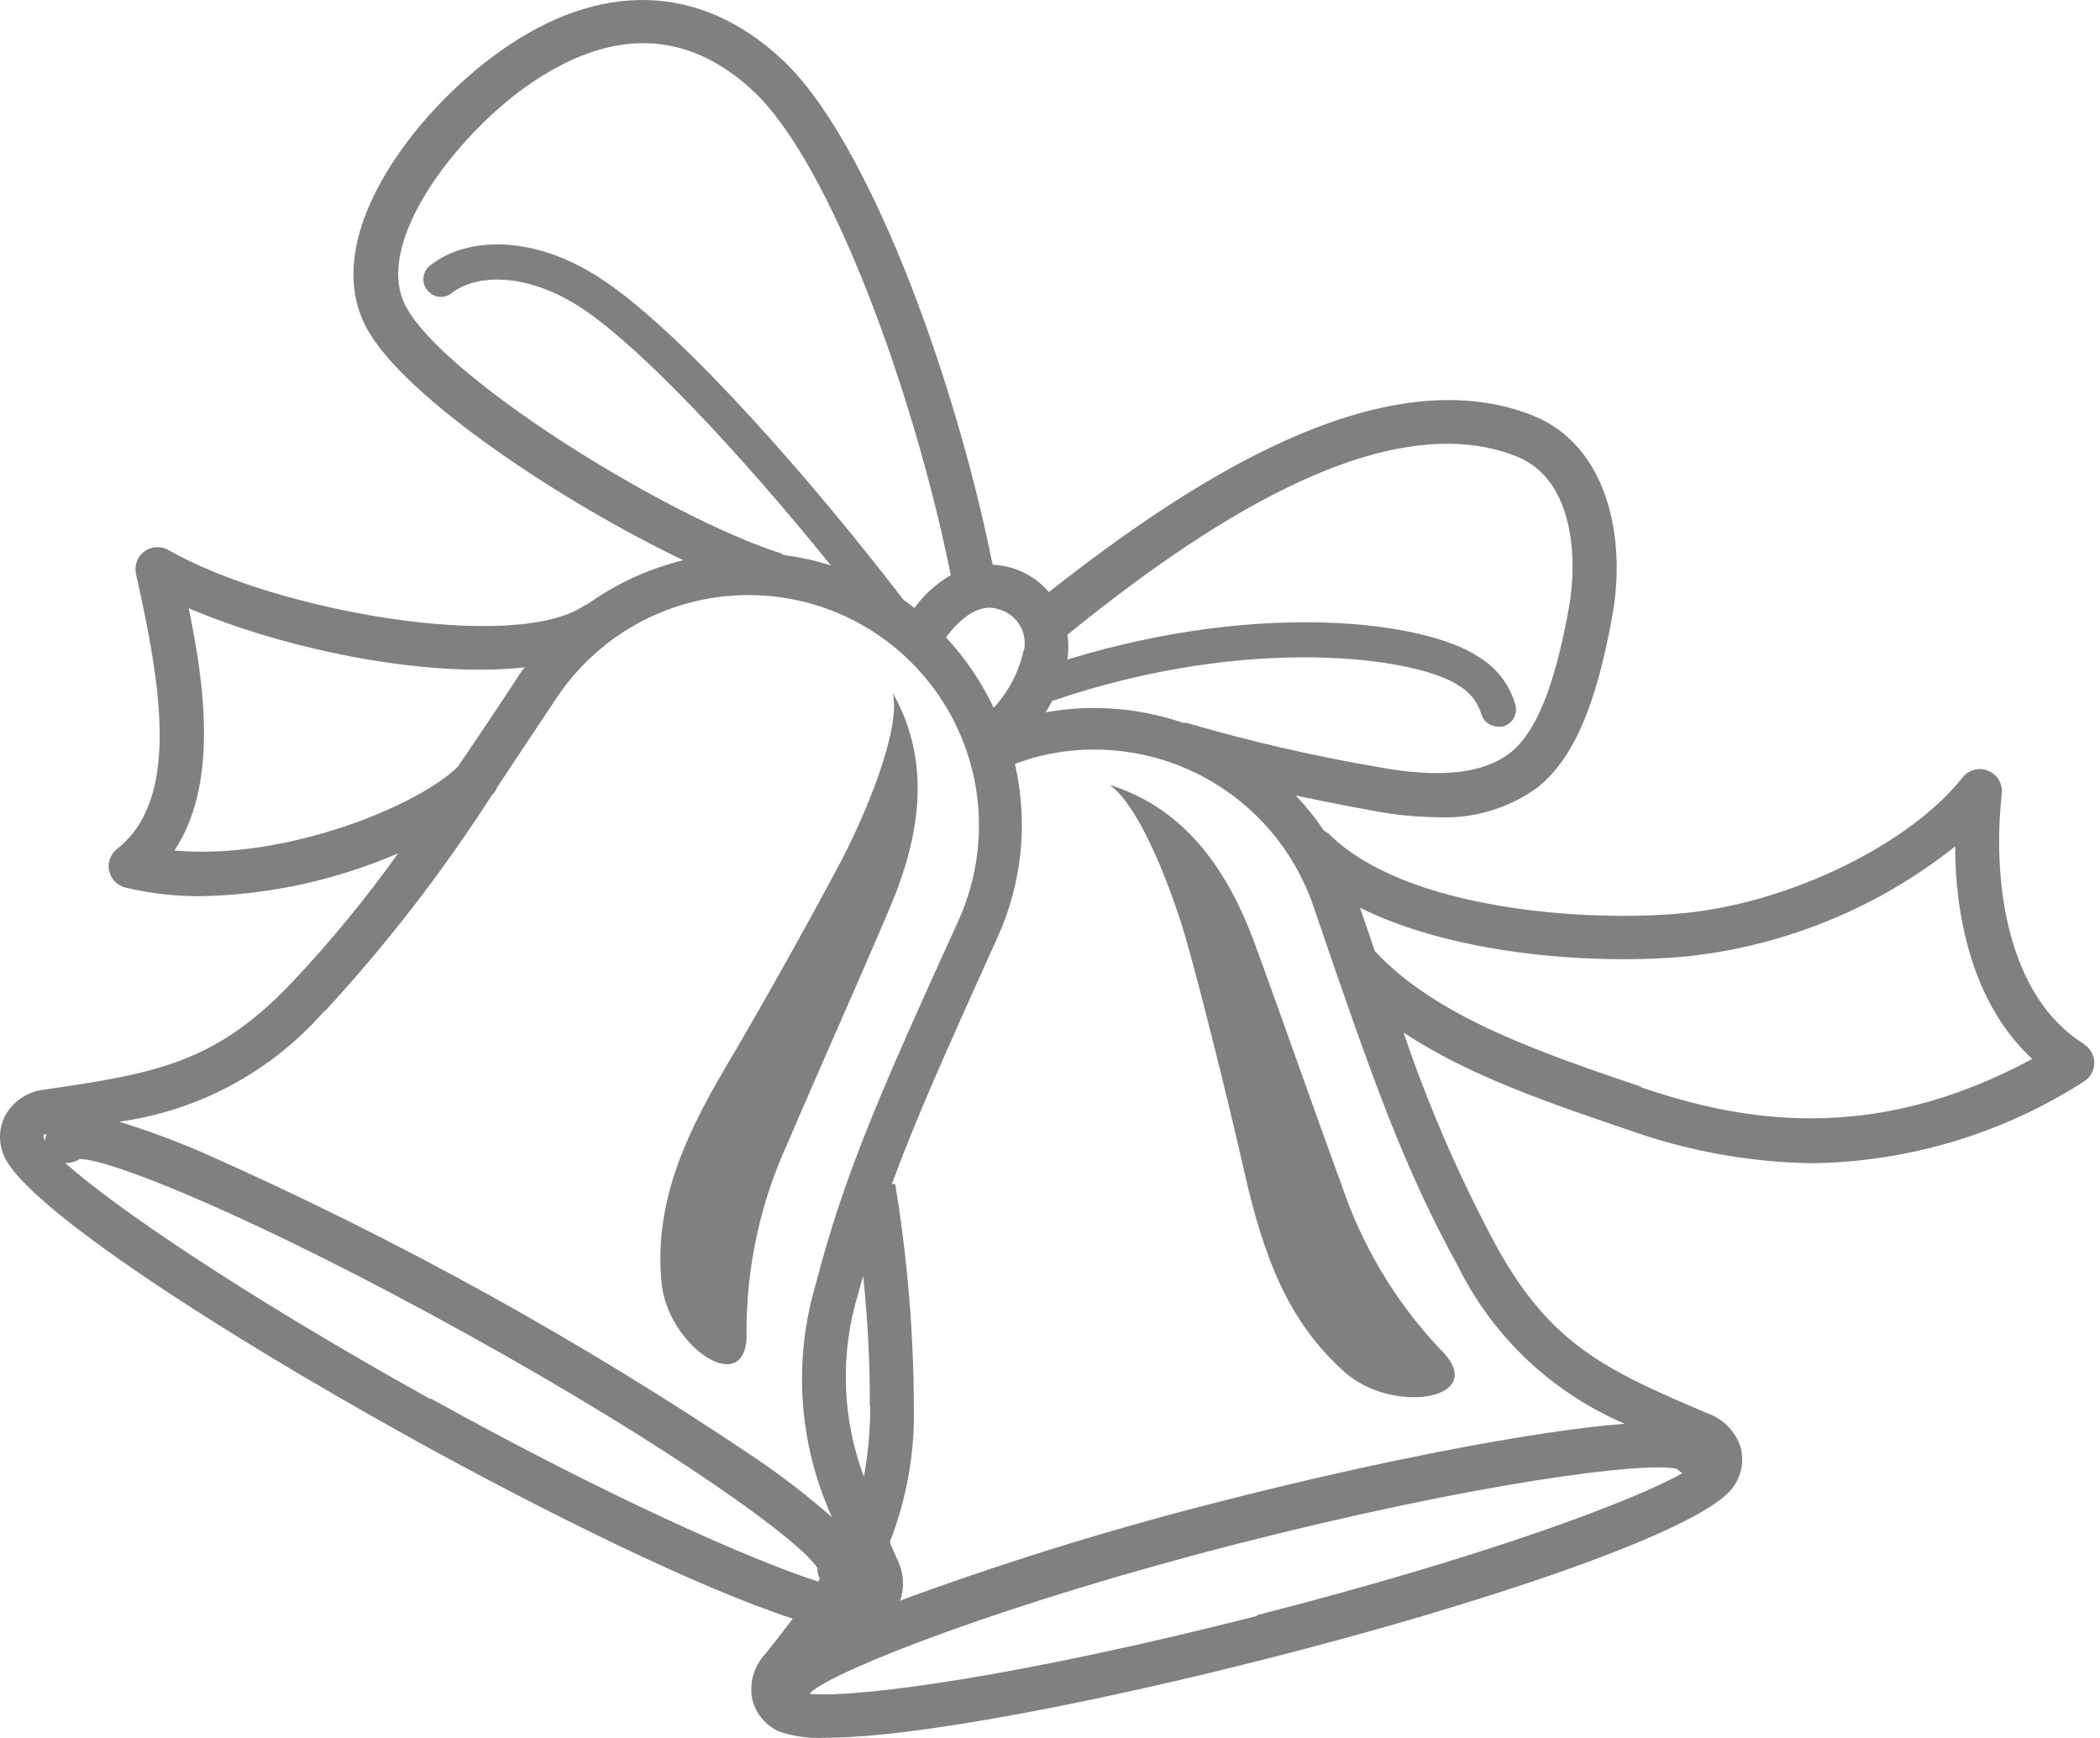 <svg width="29" height="24" viewBox="0 0 29 24" fill="none" xmlns="http://www.w3.org/2000/svg">
<path d="M12.33 9.572C12.843 10.481 12.739 11.475 12.289 12.534C11.84 13.593 11.339 14.703 10.88 15.779C10.506 16.59 10.312 17.471 10.309 18.364C10.36 19.367 9.211 18.607 9.134 17.701C9.041 16.661 9.408 15.772 10.025 14.73C10.642 13.688 11.381 12.342 11.648 11.827C11.915 11.312 12.445 10.104 12.33 9.572Z" fill="#808080"/>
<path d="M15.323 10.838C16.317 11.149 16.927 11.943 17.325 13.024C17.723 14.105 18.119 15.254 18.523 16.352C18.806 17.199 19.269 17.974 19.881 18.624C20.609 19.321 19.244 19.549 18.571 18.949C17.789 18.257 17.449 17.356 17.182 16.175C16.914 14.994 16.533 13.503 16.373 12.949C16.212 12.395 15.773 11.159 15.323 10.838Z" fill="#808080"/>
<path d="M28.771 14.411C27.729 13.76 27.506 12.198 27.644 10.957C27.651 10.892 27.636 10.826 27.602 10.769C27.569 10.713 27.518 10.669 27.457 10.644C27.396 10.618 27.328 10.613 27.264 10.63C27.2 10.646 27.143 10.684 27.102 10.736C26.374 11.657 24.729 12.463 23.262 12.609C21.921 12.742 19.402 12.565 18.355 11.518C18.333 11.5 18.31 11.485 18.284 11.472C18.168 11.3 18.038 11.137 17.896 10.986C18.229 11.057 18.586 11.127 18.97 11.197C19.26 11.253 19.555 11.282 19.851 11.285C20.336 11.309 20.815 11.17 21.212 10.889C21.712 10.508 22.038 9.772 22.266 8.501C22.463 7.418 22.195 6.142 21.158 5.734C19.064 4.913 16.399 6.669 14.485 8.176C14.352 8.021 14.178 7.906 13.982 7.845C13.893 7.818 13.801 7.802 13.708 7.799C13.176 5.161 11.976 1.906 10.793 0.815C9.663 -0.234 8.281 -0.271 6.906 0.708C5.733 1.539 4.387 3.273 5.062 4.529C5.577 5.486 7.751 6.929 9.435 7.736C8.96 7.853 8.511 8.059 8.113 8.343C8.096 8.349 8.08 8.356 8.065 8.365C7.112 9.009 3.831 8.455 2.324 7.595C2.274 7.566 2.215 7.552 2.157 7.556C2.098 7.559 2.042 7.579 1.995 7.614C1.947 7.649 1.911 7.696 1.89 7.751C1.87 7.806 1.865 7.866 1.877 7.923C2.225 9.47 2.49 11.037 1.618 11.722C1.573 11.757 1.538 11.804 1.519 11.858C1.499 11.912 1.495 11.97 1.507 12.025C1.519 12.081 1.547 12.132 1.586 12.173C1.626 12.214 1.676 12.243 1.732 12.257C2.073 12.338 2.423 12.378 2.774 12.376C3.712 12.357 4.638 12.156 5.499 11.783C5.054 12.406 4.567 12.999 4.042 13.556C2.995 14.662 2.193 14.819 0.624 15.045C0.514 15.056 0.408 15.091 0.315 15.149C0.221 15.208 0.143 15.287 0.085 15.381C0.036 15.467 0.007 15.563 0.001 15.662C-0.005 15.761 0.012 15.86 0.051 15.951C0.333 16.656 3.073 18.417 5.66 19.85C7.572 20.91 9.675 21.939 10.948 22.352C10.827 22.514 10.696 22.682 10.555 22.855C10.481 22.938 10.428 23.036 10.399 23.143C10.371 23.25 10.367 23.362 10.389 23.47C10.413 23.566 10.459 23.656 10.522 23.732C10.586 23.808 10.666 23.869 10.756 23.91C10.963 23.98 11.182 24.01 11.4 23.997C12.649 23.997 15.19 23.494 17.514 22.901C20.381 22.173 23.476 21.155 23.927 20.545C23.987 20.467 24.028 20.375 24.047 20.279C24.066 20.182 24.062 20.082 24.037 19.986C24.004 19.881 23.947 19.785 23.871 19.706C23.796 19.625 23.703 19.564 23.6 19.525C22.142 18.91 21.413 18.553 20.67 17.22C20.159 16.27 19.728 15.28 19.382 14.258C20.274 14.851 21.389 15.23 22.475 15.599C23.294 15.893 24.155 16.05 25.026 16.063C26.357 16.045 27.656 15.655 28.776 14.936C28.82 14.909 28.857 14.871 28.882 14.826C28.908 14.78 28.921 14.729 28.921 14.677C28.921 14.626 28.908 14.575 28.882 14.529C28.857 14.484 28.82 14.446 28.776 14.419L28.771 14.411ZM20.937 6.3C21.756 6.621 21.782 7.758 21.666 8.392C21.469 9.487 21.207 10.129 20.842 10.406C20.478 10.682 19.888 10.746 19.076 10.6C18.169 10.447 17.272 10.241 16.39 9.983C16.373 9.982 16.357 9.982 16.341 9.983C15.73 9.773 15.075 9.722 14.439 9.837C14.471 9.786 14.502 9.733 14.531 9.679C17.269 8.746 19.565 9.082 20.138 9.463C20.286 9.547 20.398 9.683 20.451 9.844C20.464 9.899 20.495 9.948 20.539 9.983C20.583 10.017 20.638 10.035 20.694 10.034H20.748C20.81 10.019 20.864 9.981 20.898 9.927C20.932 9.873 20.944 9.807 20.93 9.745C20.853 9.46 20.667 9.217 20.412 9.067C19.684 8.581 17.415 8.287 14.74 9.108C14.758 8.995 14.758 8.879 14.74 8.766C16.538 7.306 19.086 5.571 20.937 6.3ZM14.135 8.985C14.07 9.28 13.928 9.552 13.722 9.774C13.555 9.418 13.332 9.09 13.064 8.802C13.244 8.559 13.516 8.316 13.793 8.414C13.911 8.446 14.012 8.521 14.077 8.625C14.142 8.728 14.165 8.852 14.143 8.972L14.135 8.985ZM5.606 4.233C5.14 3.366 6.291 1.889 7.265 1.196C8.422 0.378 9.474 0.397 10.397 1.252C11.473 2.251 12.627 5.443 13.13 7.942C12.932 8.057 12.761 8.212 12.627 8.397C12.578 8.358 12.53 8.319 12.476 8.282C11.196 6.616 9.481 4.665 8.39 3.91C7.397 3.213 6.447 3.276 5.961 3.65C5.932 3.668 5.908 3.691 5.889 3.719C5.87 3.747 5.857 3.779 5.851 3.812C5.844 3.845 5.845 3.879 5.853 3.912C5.861 3.945 5.875 3.976 5.896 4.002C5.916 4.029 5.942 4.052 5.971 4.068C6 4.085 6.033 4.095 6.067 4.098C6.1 4.101 6.134 4.097 6.166 4.087C6.198 4.076 6.228 4.059 6.253 4.036C6.595 3.779 7.321 3.754 8.111 4.308C8.9 4.862 10.19 6.22 11.475 7.809C11.263 7.741 11.045 7.693 10.824 7.665C10.811 7.656 10.798 7.648 10.783 7.641C9.182 7.126 6.126 5.217 5.606 4.233ZM2.409 11.744C3.005 10.848 2.835 9.507 2.606 8.399C3.901 8.955 5.864 9.371 7.246 9.215C7.222 9.247 7.197 9.276 7.176 9.31C6.86 9.796 6.58 10.209 6.325 10.585C5.779 11.13 3.923 11.887 2.4 11.744H2.409ZM4.486 13.964C5.342 13.037 6.115 12.036 6.797 10.974L6.821 10.95C6.84 10.926 6.856 10.899 6.867 10.87C7.11 10.5 7.382 10.097 7.683 9.643C8.125 8.975 8.802 8.499 9.58 8.309C10.357 8.118 11.178 8.228 11.878 8.615C12.578 9.003 13.107 9.64 13.358 10.4C13.61 11.16 13.565 11.987 13.234 12.716C12.185 15.024 11.662 16.199 11.269 17.72C10.949 18.789 11.028 19.938 11.49 20.953C11.159 20.662 10.81 20.392 10.445 20.144C8.038 18.521 5.493 17.112 2.839 15.934C2.45 15.763 2.051 15.615 1.644 15.49C2.742 15.34 3.748 14.798 4.477 13.964H4.486ZM12.017 19.42C12.018 19.746 11.988 20.072 11.93 20.392C11.626 19.581 11.598 18.692 11.852 17.863C11.874 17.778 11.896 17.693 11.92 17.62C11.983 18.218 12.014 18.818 12.012 19.418L12.017 19.42ZM0.6 15.677C0.612 15.666 0.627 15.659 0.643 15.655C0.632 15.686 0.626 15.719 0.626 15.752C0.617 15.741 0.61 15.729 0.605 15.716C0.6 15.704 0.599 15.69 0.602 15.677H0.6ZM5.944 19.321C3.328 17.863 1.571 16.661 0.899 16.058C0.97 16.064 1.041 16.045 1.1 16.005C1.533 16.005 3.551 16.819 6.43 18.412C9.308 20.006 11.065 21.288 11.288 21.653C11.286 21.705 11.298 21.757 11.322 21.803L11.298 21.84C10.409 21.553 8.487 20.718 5.946 19.311L5.944 19.321ZM17.361 22.314C14.126 23.14 11.874 23.448 11.189 23.392V23.375C11.541 23.055 13.922 22.129 17.084 21.32C20.383 20.477 22.706 20.181 23.157 20.283C23.179 20.307 23.205 20.327 23.233 20.343C22.567 20.725 20.478 21.507 17.357 22.304L17.361 22.314ZM22.438 19.661C22.147 19.683 21.79 19.724 21.34 19.792C20.126 19.974 18.513 20.309 16.936 20.713C15.466 21.082 14.015 21.527 12.59 22.044L12.43 22.105C12.493 21.923 12.482 21.724 12.398 21.551C12.36 21.463 12.321 21.378 12.287 21.296C12.522 20.697 12.635 20.057 12.62 19.413C12.616 18.387 12.53 17.362 12.362 16.35H12.316C12.649 15.444 13.093 14.455 13.773 12.949C14.116 12.197 14.201 11.354 14.016 10.549C14.121 10.51 14.228 10.476 14.335 10.447C15.109 10.252 15.928 10.355 16.63 10.734C17.333 11.113 17.869 11.741 18.131 12.495C18.95 14.895 19.378 16.109 20.133 17.484C20.617 18.462 21.435 19.233 22.438 19.661ZM22.664 15.007C21.272 14.535 19.834 14.047 18.986 13.134C18.921 12.944 18.853 12.742 18.78 12.534C20.133 13.209 22.108 13.325 23.323 13.204C24.667 13.055 25.942 12.53 27 11.688C27 12.568 27.2 13.823 28.064 14.623C25.832 15.83 24.015 15.473 22.664 15.016V15.007Z" fill="#808080"/>
</svg>
